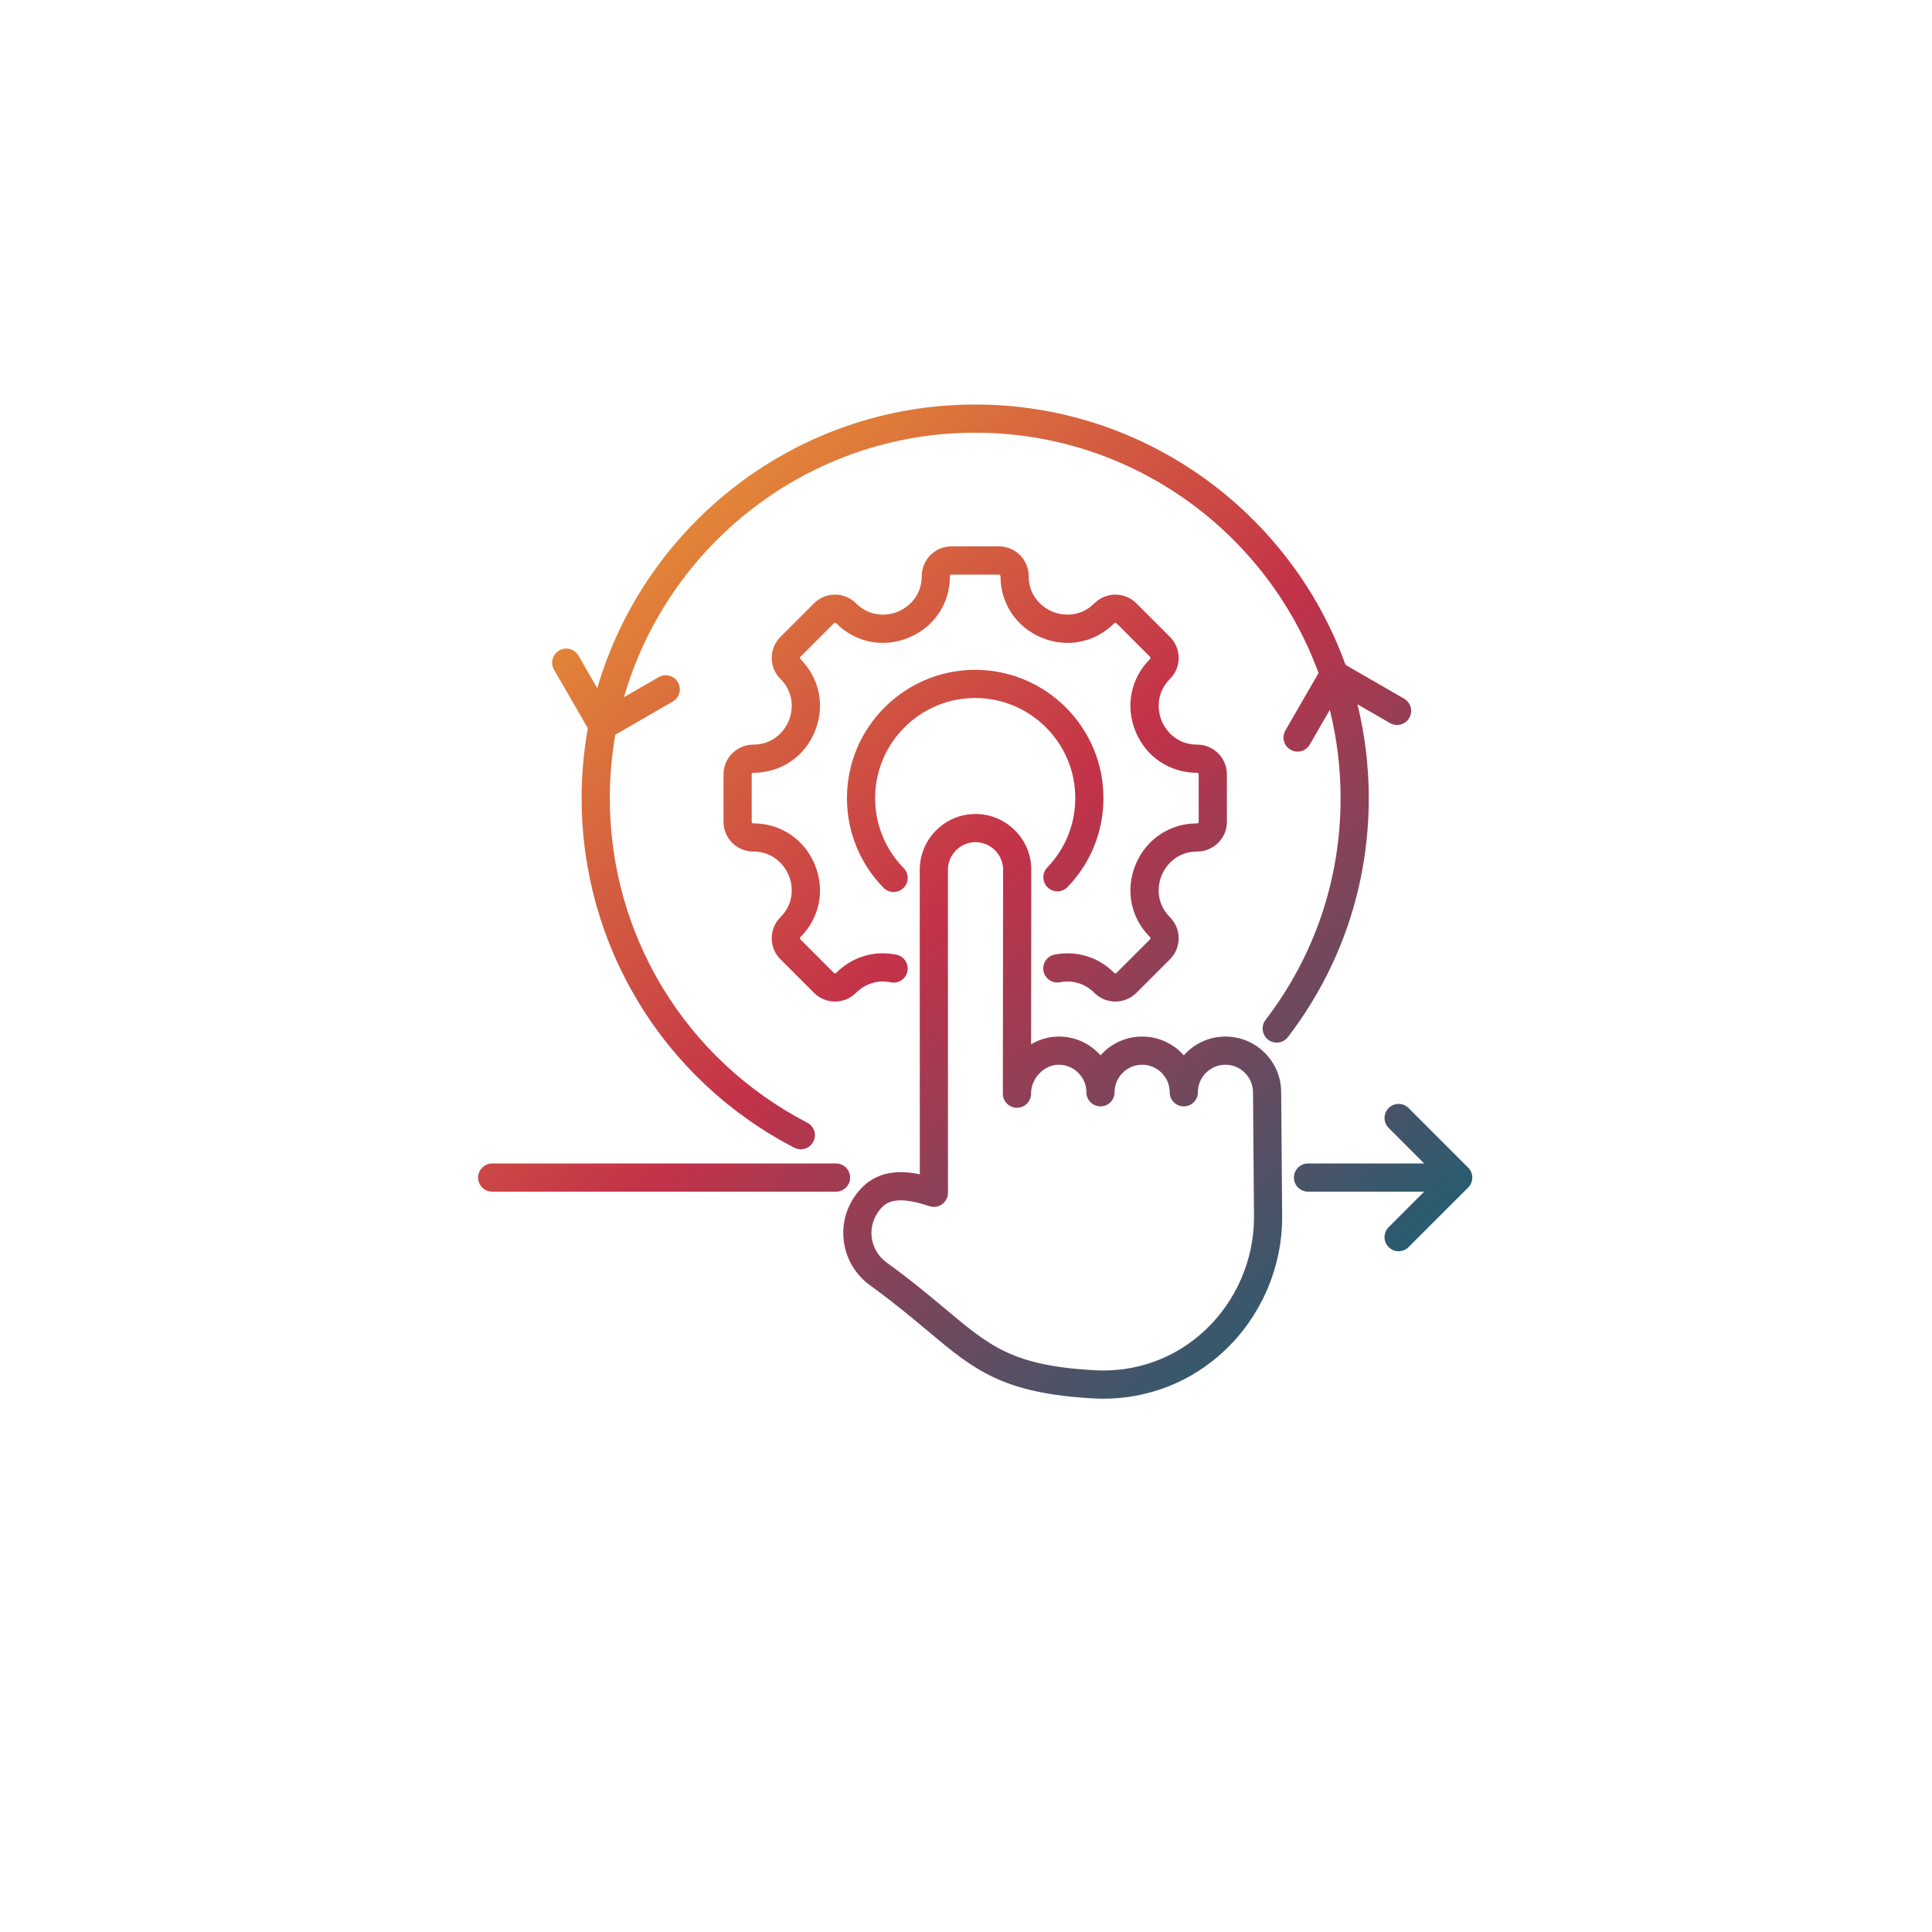 <svg width="105" height="105" viewBox="0 0 105 105" fill="none" xmlns="http://www.w3.org/2000/svg">
<g filter="url(#filter0_d_4011_450)">
<circle cx="52.5" cy="48.5" r="48.5" fill="white"/>
</g>
<g clip-path="url(#clip0_4011_450)">
<path d="M42.415 49.851C43.142 49.123 43.125 48.197 42.866 47.572C42.607 46.947 41.964 46.279 40.935 46.279C40.045 46.279 39.321 45.555 39.321 44.665V42.083C39.321 41.193 40.045 40.469 40.935 40.469C41.964 40.469 42.607 39.801 42.866 39.177C43.125 38.552 43.142 37.625 42.414 36.897C41.785 36.268 41.785 35.244 42.414 34.615L44.241 32.789C44.545 32.484 44.951 32.316 45.382 32.316C45.813 32.316 46.218 32.484 46.523 32.789C47.251 33.516 48.178 33.499 48.803 33.24C49.427 32.981 50.095 32.338 50.095 31.309C50.095 30.419 50.819 29.695 51.709 29.695H54.291C55.181 29.695 55.905 30.419 55.905 31.309C55.905 32.338 56.573 32.981 57.197 33.24C57.822 33.499 58.749 33.516 59.477 32.789C60.106 32.159 61.13 32.16 61.759 32.789L63.585 34.615C64.215 35.244 64.215 36.268 63.585 36.897C62.858 37.625 62.875 38.552 63.134 39.177C63.393 39.801 64.036 40.469 65.065 40.469C65.955 40.469 66.679 41.193 66.679 42.083V44.665C66.679 45.555 65.955 46.279 65.065 46.279C64.036 46.279 63.393 46.947 63.134 47.572C62.875 48.197 62.858 49.123 63.585 49.851C63.89 50.156 64.058 50.561 64.058 50.992C64.058 51.423 63.89 51.829 63.585 52.134L61.759 53.96C61.13 54.589 60.106 54.589 59.477 53.96C58.976 53.459 58.296 53.248 57.611 53.383C57.197 53.465 56.794 53.194 56.712 52.78C56.631 52.365 56.901 51.962 57.316 51.881C58.51 51.646 59.692 52.009 60.56 52.877C60.592 52.909 60.644 52.909 60.676 52.877L62.503 51.051C62.519 51.035 62.527 51.015 62.527 50.992C62.527 50.97 62.519 50.95 62.503 50.934C61.448 49.879 61.148 48.366 61.719 46.986C62.291 45.605 63.573 44.748 65.065 44.748C65.11 44.748 65.147 44.711 65.147 44.665V42.083C65.147 42.037 65.11 42 65.065 42C63.573 42 62.291 41.143 61.719 39.763C61.148 38.382 61.448 36.869 62.503 35.814C62.535 35.782 62.535 35.73 62.503 35.698L60.676 33.871C60.644 33.839 60.592 33.839 60.56 33.871C59.505 34.926 57.992 35.227 56.611 34.655C55.231 34.083 54.374 32.801 54.374 31.309C54.374 31.264 54.337 31.227 54.291 31.227H51.709C51.663 31.227 51.626 31.264 51.626 31.309C51.626 32.801 50.769 34.083 49.389 34.655C48.008 35.227 46.495 34.926 45.44 33.871C45.408 33.839 45.356 33.839 45.324 33.871L43.497 35.698C43.465 35.73 43.465 35.782 43.497 35.814C44.552 36.869 44.852 38.382 44.281 39.763C43.709 41.143 42.427 42 40.935 42C40.89 42 40.853 42.037 40.853 42.083V44.665C40.853 44.711 40.89 44.748 40.935 44.748C42.427 44.748 43.709 45.605 44.281 46.986C44.852 48.366 44.552 49.879 43.497 50.934C43.481 50.95 43.473 50.97 43.473 50.992C43.473 51.015 43.481 51.035 43.497 51.051L45.324 52.877C45.356 52.909 45.408 52.909 45.441 52.877C46.32 51.998 47.516 51.637 48.721 51.886C49.135 51.972 49.401 52.377 49.316 52.791C49.23 53.205 48.825 53.472 48.411 53.386C47.719 53.243 47.031 53.452 46.523 53.959C46.218 54.264 45.813 54.432 45.382 54.432C44.951 54.432 44.546 54.264 44.241 53.959L42.415 52.133C42.11 51.829 41.942 51.423 41.942 50.992C41.942 50.561 42.11 50.156 42.415 49.851ZM46.203 63.998C46.203 63.575 45.86 63.232 45.437 63.232H26.75C26.327 63.232 25.984 63.575 25.984 63.998C25.984 64.421 26.327 64.764 26.75 64.764H45.437C45.86 64.764 46.203 64.421 46.203 63.998ZM53 37.935C55.999 37.935 58.439 40.375 58.439 43.374C58.439 44.788 57.899 46.128 56.917 47.147C56.624 47.451 56.633 47.936 56.938 48.229C57.242 48.523 57.727 48.514 58.02 48.209C59.278 46.904 59.97 45.187 59.97 43.374C59.97 39.531 56.843 36.404 53 36.404C49.157 36.404 46.03 39.531 46.03 43.374C46.03 45.208 46.736 46.939 48.018 48.249C48.168 48.402 48.367 48.479 48.565 48.479C48.758 48.479 48.952 48.406 49.101 48.261C49.403 47.965 49.408 47.48 49.112 47.178C48.112 46.156 47.561 44.805 47.561 43.374C47.561 40.375 50.001 37.935 53 37.935ZM79.791 63.457L76.553 60.219C76.254 59.92 75.769 59.92 75.471 60.219C75.171 60.518 75.171 61.002 75.471 61.301L77.402 63.232H71.088C70.665 63.232 70.323 63.575 70.323 63.998C70.323 64.421 70.665 64.764 71.088 64.764H77.402L75.471 66.695C75.172 66.994 75.172 67.479 75.471 67.778C75.62 67.927 75.816 68.002 76.012 68.002C76.208 68.002 76.404 67.927 76.553 67.778L79.792 64.54C79.935 64.396 80.016 64.201 80.016 63.998C80.016 63.795 79.935 63.6 79.791 63.457ZM73.774 38.276L75.544 39.298C75.91 39.509 76.379 39.383 76.59 39.017C76.802 38.651 76.676 38.183 76.31 37.971L73.127 36.134C70.154 27.892 62.254 21.984 53 21.984C43.278 21.984 35.051 28.505 32.46 37.402L31.438 35.632C31.226 35.266 30.758 35.141 30.392 35.352C30.026 35.564 29.9 36.032 30.112 36.398L31.948 39.578C31.726 40.81 31.61 42.079 31.61 43.374C31.61 51.399 36.04 58.681 43.171 62.377C43.284 62.435 43.404 62.462 43.523 62.462C43.799 62.462 44.067 62.312 44.203 62.049C44.398 61.674 44.251 61.212 43.876 61.017C37.255 57.585 33.141 50.825 33.141 43.374C33.141 42.2 33.245 41.049 33.441 39.93L36.564 38.127C36.93 37.915 37.056 37.447 36.844 37.081C36.633 36.715 36.165 36.59 35.799 36.801L33.912 37.89C36.298 29.599 43.952 23.516 53 23.516C61.564 23.516 68.879 28.965 71.66 36.578L69.857 39.7C69.646 40.067 69.772 40.535 70.138 40.746C70.258 40.816 70.39 40.849 70.52 40.849C70.784 40.849 71.042 40.712 71.183 40.466L72.272 38.58C72.654 40.116 72.859 41.721 72.859 43.374C72.859 47.776 71.448 51.946 68.779 55.432C68.522 55.768 68.586 56.249 68.922 56.506C69.258 56.763 69.738 56.699 69.995 56.363C72.87 52.607 74.39 48.115 74.39 43.374C74.39 41.617 74.175 39.91 73.774 38.276ZM69.629 59.367L69.683 66.169C69.676 68.902 68.534 71.537 66.551 73.404C64.751 75.1 62.428 76.016 59.959 76.016C59.768 76.016 59.576 76.01 59.383 75.999C54.46 75.717 52.941 74.445 50.424 72.337C49.56 71.614 48.582 70.794 47.282 69.851C45.764 68.749 45.377 66.662 46.4 65.098C47.346 63.652 48.715 63.553 49.989 63.821L49.987 47.267C49.988 46.46 50.304 45.7 50.878 45.126C51.452 44.554 52.211 44.238 53.017 44.238H53.019C53.826 44.239 54.586 44.555 55.159 45.129C55.733 45.703 56.048 46.464 56.048 47.271L56.038 56.755C56.495 56.481 57.012 56.335 57.546 56.335H57.548C58.355 56.335 59.115 56.651 59.688 57.225C59.73 57.267 59.771 57.31 59.81 57.355C59.85 57.31 59.891 57.266 59.934 57.223C60.507 56.65 61.267 56.335 62.073 56.335H62.075C62.883 56.336 63.644 56.652 64.217 57.227C64.258 57.269 64.298 57.311 64.337 57.354C64.376 57.31 64.417 57.266 64.46 57.224C65.033 56.651 65.793 56.335 66.599 56.335H66.601C67.408 56.335 68.168 56.651 68.742 57.225C69.315 57.799 69.63 58.56 69.629 59.367ZM68.152 66.173L68.098 59.372C68.099 58.968 67.942 58.592 67.658 58.307C67.374 58.023 66.998 57.866 66.6 57.866C66.6 57.866 66.6 57.866 66.599 57.866C66.202 57.866 65.826 58.022 65.542 58.306C65.259 58.589 65.103 58.963 65.102 59.359V59.366C65.101 59.788 64.758 60.13 64.336 60.13C64.336 60.13 64.336 60.13 64.336 60.13C63.913 60.13 63.571 59.787 63.571 59.365C63.571 59.364 63.571 59.364 63.571 59.363C63.571 59.363 63.571 59.363 63.571 59.363C63.571 59.361 63.571 59.36 63.571 59.359C63.57 58.964 63.415 58.591 63.133 58.308C62.848 58.023 62.472 57.866 62.074 57.866C62.074 57.866 62.073 57.866 62.073 57.866C61.676 57.866 61.3 58.022 61.016 58.306C60.732 58.59 60.575 58.966 60.575 59.364V59.366C60.575 59.788 60.232 60.13 59.81 60.13C59.81 60.13 59.809 60.13 59.809 60.13C59.387 60.13 59.044 59.787 59.044 59.365C59.044 59.362 59.044 59.36 59.044 59.358C59.043 58.963 58.887 58.59 58.605 58.307C58.321 58.023 57.945 57.866 57.547 57.866C57.547 57.866 57.546 57.866 57.546 57.866C57.166 57.866 56.797 58.026 56.508 58.317C56.21 58.616 56.038 59.016 56.035 59.417V59.441C56.034 59.863 55.693 60.205 55.27 60.206C55.27 60.206 55.27 60.206 55.269 60.206C54.848 60.206 54.505 59.865 54.503 59.444C54.503 59.433 54.503 59.422 54.503 59.412L54.516 47.269C54.517 46.871 54.36 46.495 54.076 46.211C53.791 45.926 53.416 45.77 53.018 45.769C53.018 45.769 53.017 45.769 53.017 45.769C52.62 45.769 52.244 45.926 51.96 46.209C51.675 46.494 51.519 46.869 51.518 47.267L51.52 64.826C51.52 65.072 51.402 65.303 51.203 65.447C51.003 65.591 50.746 65.63 50.513 65.553C49.834 65.327 49.331 65.235 48.947 65.235C48.224 65.235 47.926 65.562 47.681 65.936C47.106 66.815 47.325 67.99 48.181 68.611C49.524 69.586 50.524 70.423 51.407 71.162C53.836 73.196 55.055 74.217 59.471 74.47C61.729 74.6 63.871 73.825 65.501 72.289C67.18 70.709 68.146 68.48 68.152 66.173Z" fill="url(#paint0_linear_4011_450)"/>
</g>
<defs>
<filter id="filter0_d_4011_450" x="0" y="0" width="105" height="105" filterUnits="userSpaceOnUse" color-interpolation-filters="sRGB">
<feFlood flood-opacity="0" result="BackgroundImageFix"/>
<feColorMatrix in="SourceAlpha" type="matrix" values="0 0 0 0 0 0 0 0 0 0 0 0 0 0 0 0 0 0 127 0" result="hardAlpha"/>
<feOffset dy="4"/>
<feGaussianBlur stdDeviation="2"/>
<feComposite in2="hardAlpha" operator="out"/>
<feColorMatrix type="matrix" values="0 0 0 0 0 0 0 0 0 0 0 0 0 0 0 0 0 0 0.25 0"/>
<feBlend mode="normal" in2="BackgroundImageFix" result="effect1_dropShadow_4011_450"/>
<feBlend mode="normal" in="SourceGraphic" in2="effect1_dropShadow_4011_450" result="shape"/>
</filter>
<linearGradient id="paint0_linear_4011_450" x1="38.918" y1="17.341" x2="86.656" y2="69.236" gradientUnits="userSpaceOnUse">
<stop stop-color="#EC9C33"/>
<stop offset="0.456" stop-color="#C33249"/>
<stop offset="1" stop-color="#00677A"/>
</linearGradient>
<clipPath id="clip0_4011_450">
<rect width="56" height="56" fill="white" transform="translate(25 21)"/>
</clipPath>
</defs>
</svg>
